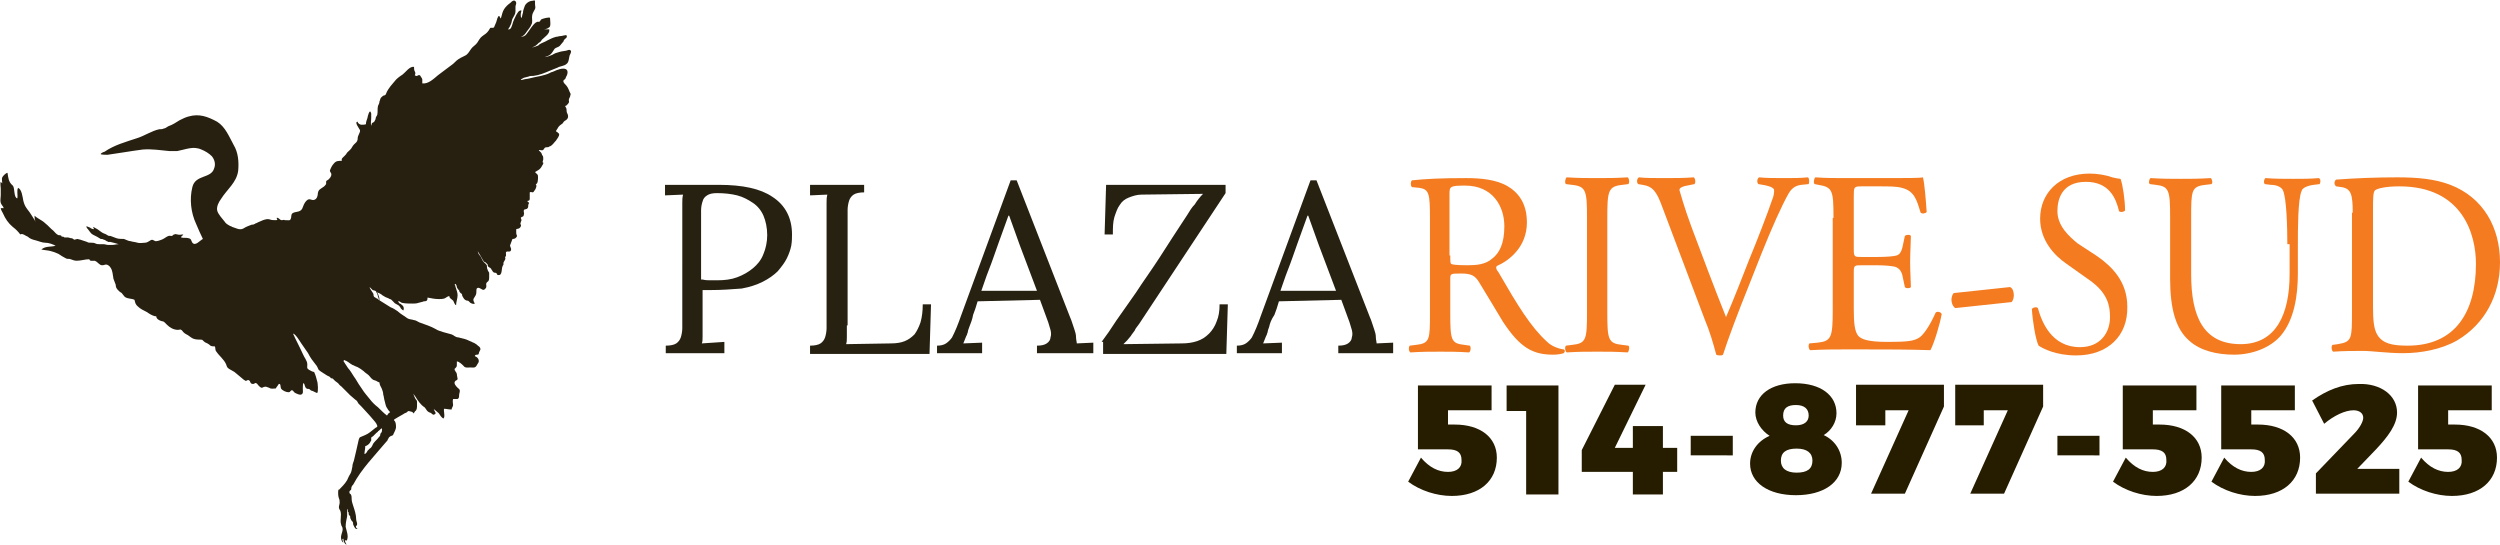 <?xml version="1.0" encoding="utf-8"?>
<!-- Generator: Adobe Illustrator 21.1.0, SVG Export Plug-In . SVG Version: 6.00 Build 0)  -->
<svg version="1.1" id="Layer_1" xmlns="http://www.w3.org/2000/svg" xmlns:xlink="http://www.w3.org/1999/xlink" x="0px" y="0px"
	 viewBox="0 0 332.7 72.5" style="enable-background:new 0 0 332.7 72.5;" xml:space="preserve">
<style type="text/css">
	.st0{fill:#261C00;}
	.st1{fill:#272010;}
	.st2{fill:#F47B20;}
	.st3{fill:#272112;}
</style>
<g>
	<path class="st0" d="M192.7,54.6v1.9h0.9c3.4,0,5.6,1.7,5.6,4.4c0,3.1-2.3,5.1-6,5.1c-2,0-4.2-0.7-5.8-1.9l1.7-3.2
		c1.1,1.3,2.3,1.9,3.6,1.9c1.2,0,1.9-0.6,1.8-1.6c0-1-0.6-1.4-1.8-1.4c-0.7,0-3.2,0-4,0v-8.5h9.8v3.3H192.7z"/>
	<path class="st0" d="M203.1,65.7V54.7h-2.6v-3.4h6.9v14.5H203.1z"/>
	<path class="st0" d="M217.3,59.6v-2.9h4v2.9h1.9v3.2h-1.9v3h-4v-3h-6.8v-2.9l4.4-8.7h4.1l-4.1,8.4H217.3z"/>
	<path class="st0" d="M225,60.7V58h5.6v2.6H225z"/>
	<path class="st0" d="M244.4,55c0,1.2-0.7,2.3-1.7,2.9c1.5,0.7,2.4,2.1,2.4,3.7c0,2.6-2.4,4.3-6.1,4.3s-6.1-1.7-6.1-4.2
		c0-1.6,1-3,2.6-3.7c-1.1-0.7-1.9-1.9-1.9-3.1c0-2.4,2.1-3.9,5.3-3.9C242.3,51,244.4,52.6,244.4,55z M237,61.3c0,1,0.7,1.6,2.1,1.6
		s2.1-0.5,2.1-1.6c0-1-0.7-1.6-2.1-1.6S237,60.2,237,61.3z M237.3,55.3c0,0.9,0.6,1.3,1.7,1.3c1.1,0,1.7-0.5,1.7-1.3
		c0-0.9-0.6-1.4-1.7-1.4C237.9,53.9,237.3,54.3,237.3,55.3z"/>
	<path class="st0" d="M253.5,65.7H249l5-11.1h-3.1v2H247v-5.4h11.7v2.9L253.5,65.7z"/>
	<path class="st0" d="M266.7,65.7h-4.5l5-11.1H264v2h-3.8v-5.4h11.7v2.9L266.7,65.7z"/>
	<path class="st0" d="M273.8,60.7V58h5.6v2.6H273.8z"/>
	<path class="st0" d="M286.5,54.6v1.9h0.9c3.4,0,5.6,1.7,5.6,4.4c0,3.1-2.3,5.1-6,5.1c-2,0-4.2-0.7-5.8-1.9l1.7-3.2
		c1.1,1.3,2.3,1.9,3.6,1.9c1.2,0,1.9-0.6,1.8-1.6c0-1-0.6-1.4-1.8-1.4c-0.7,0-3.2,0-4,0v-8.5h9.8v3.3H286.5z"/>
	<path class="st0" d="M299.6,54.6v1.9h0.9c3.4,0,5.6,1.7,5.6,4.4c0,3.1-2.3,5.1-6,5.1c-2,0-4.2-0.7-5.8-1.9l1.7-3.2
		c1.1,1.3,2.3,1.9,3.6,1.9c1.2,0,1.9-0.6,1.8-1.6c0-1-0.6-1.4-1.8-1.4c-0.7,0-3.2,0-4,0v-8.5h9.8v3.3H299.6z"/>
	<path class="st0" d="M319,54.9c0,1.6-1.2,3.2-2.8,4.9l-2.5,2.6h5.6v3.3h-11.1V63l5.1-5.3c0.7-0.7,1.2-1.6,1.2-2.1
		c0-0.6-0.5-1-1.3-1c-1.1,0-2.6,0.7-3.9,1.8l-1.6-3.1c2-1.4,4-2.2,6.2-2.2C316.8,51,319,52.6,319,54.9z"/>
	<path class="st0" d="M325.8,54.6v1.9h0.9c3.4,0,5.6,1.7,5.6,4.4c0,3.1-2.3,5.1-6,5.1c-2,0-4.2-0.7-5.8-1.9l1.7-3.2
		c1.1,1.3,2.3,1.9,3.6,1.9c1.2,0,1.9-0.6,1.8-1.6c0-1-0.6-1.4-1.8-1.4c-0.7,0-3.2,0-4,0v-8.5h9.8v3.3H325.8z"/>
</g>
<path class="st1" d="M48.9,49.8c0.3,0.2,0.4,0.5,0.7,0.7c0.1,0.1,0.3,0.1,0.5,0.2c0.1,0.1,0.2,0.1,0.4,0.2c0,0.3,0.2,0.6,0.3,0.8
	c0.1,0.3,0.2,0.5,0.2,0.8c0.1,0.3,0.1,0.6,0.2,0.9c0.1,0.3,0.1,0.6,0.3,0.9c0.1,0.1,0.1,0.2,0.2,0.3c0.1,0.1,0.2,0.2,0.2,0.3
	c-0.2,0-0.3,0.3-0.4,0.4c-0.4-0.3-0.8-0.7-1.2-1.1c-0.4-0.3-0.8-0.7-1.1-1.1c-0.3-0.4-0.7-0.8-1-1.3c-0.3-0.4-0.6-0.9-0.9-1.4
	c-0.3-0.4-0.5-0.8-0.8-1.2c-0.2-0.2-0.3-0.4-0.5-0.7c-0.1-0.1-0.1-0.2-0.2-0.3c-0.1-0.1-0.1-0.2,0-0.3c0.1,0.1,0.3,0.1,0.4,0.2
	c0.2,0.1,0.4,0.3,0.6,0.4c0.1,0.1,0.3,0.1,0.4,0.2c0.3,0.1,0.5,0.2,0.8,0.4c0.1,0.1,0.3,0.2,0.4,0.3C48.7,49.7,48.8,49.7,48.9,49.8
	L48.9,49.8z M50.8,57.5c-0.1,0.1-0.2,0.2-0.2,0.4c0,0.1-0.1,0.2-0.2,0.3c-0.2,0.3-0.5,0.5-0.7,0.8c-0.1,0.1-0.1,0.2-0.1,0.2
	c-0.1,0.2-0.2,0.4-0.4,0.5c-0.1,0.1-0.2,0.2-0.3,0.3c0,0.1-0.3,0.5-0.4,0.4c0-0.3,0.1-0.6,0.1-0.9c0-0.2,0-0.1,0.2-0.2
	c0.2-0.1,0.4-0.3,0.5-0.5c0-0.1,0.1-0.1,0.1-0.2c0-0.1,0-0.2,0-0.3c0-0.1,0.1-0.2,0.2-0.2c0.1-0.1,0.1-0.1,0.2-0.2
	c0.1-0.1,0.2-0.2,0.3-0.3c0.1-0.1,0.2-0.1,0.2-0.2c0.2-0.1,0.3-0.3,0.5-0.4C50.9,57.1,50.8,57.4,50.8,57.5L50.8,57.5z M75.2,11.2
	c-0.1-0.1-0.3-0.3-0.2-0.5c0-0.1,0.2-0.1,0.2-0.2c0.1-0.1,0.1-0.1,0.1-0.2c0.2-0.3,0.4-0.9,0-1.1c-0.4-0.2-1.2,0.1-1.6,0.3
	c-0.2,0.1-0.4,0.1-0.5,0.2c-0.4,0.2-0.8,0.3-1.2,0.4c-0.5,0.1-1,0.2-1.4,0.3c-0.3,0.1-0.7,0.1-1,0.2c-0.1,0-0.2,0.1-0.3,0
	c0.1-0.1,0.2-0.1,0.3-0.2c0.2-0.1,0.4-0.1,0.7-0.2c0.2-0.1,0.5-0.1,0.7-0.1c0.8-0.1,1.5-0.4,2.2-0.7c0.3-0.1,0.7-0.3,1-0.4
	c0.3-0.2,0.9-0.2,1.2-0.5c0.3-0.2,0.3-0.7,0.4-1.1C75.9,7.2,76,7,76,6.8c-0.1-0.2-0.3-0.2-0.5-0.1c-0.3,0.1-0.7,0.1-1,0.2
	c-0.4,0.1-0.7,0.2-1,0.4c-0.3,0.1-0.7,0.3-1,0.3c0.3-0.1,0.6-0.2,0.8-0.4c0.2-0.2,0.3-0.4,0.5-0.7c0.2-0.2,0.5-0.2,0.7-0.4
	c0.2-0.2,0.3-0.4,0.5-0.6C75,5.3,75.2,5.2,75.4,5c0.1-0.2,0-0.4-0.2-0.3c-0.2,0-0.4,0.1-0.6,0.1c-0.2,0-0.4,0.1-0.6,0.1
	c-0.4,0.1-0.8,0.3-1.2,0.5c-0.3,0.2-0.7,0.3-1,0.5c-0.1,0.1-0.2,0.2-0.3,0.2c-0.2,0.1-0.5,0.2-0.7,0.2c0.4-0.1,0.6-0.3,0.9-0.6
	c0.2-0.1,0.3-0.2,0.4-0.4c0.4-0.4,1.1-0.8,1-1.4c-0.2,0-0.5,0-0.7,0c0.3,0,0.7-0.2,0.8-0.4c0.1-0.3,0-0.8,0-1.1
	c0-0.2-1.1,0.1-1.2,0.2c-0.1,0.1-0.1,0.3-0.3,0.3c0,0-0.1,0-0.2,0c-0.1,0-0.1,0.1-0.2,0.1c-0.5,0.4-0.8,1-1.2,1.5
	c-0.2,0.3-0.5,0.4-0.8,0.4c0.4-0.1,0.6-0.4,0.8-0.7c0.2-0.3,0.5-0.6,0.6-0.9c0.2-0.3,0.1-0.7,0.1-1c0-0.5,0.2-0.7,0.4-1.1
	c0.1-0.2,0-0.4,0-0.7c0-0.1,0-0.3,0-0.4c-0.1-0.1-0.2,0-0.3,0c-0.5,0-1,0.4-1.1,0.8c-0.1,0.3-0.2,0.5-0.2,0.8
	c-0.1,0.2-0.1,0.5-0.2,0.7c-0.1-0.1-0.1-0.3-0.1-0.5c0-0.2,0.1-0.4,0.1-0.5C69,1.3,68.8,1.9,68.7,2c-0.2,0.4-0.4,0.8-0.5,1.2
	C68.1,3.5,68,4,67.6,3.9c0.2-0.2,0.3-0.5,0.4-0.7c0.1-0.2,0.1-0.5,0.2-0.7c0.2-0.4,0.4-0.6,0.4-1c0-0.2,0-0.4,0-0.6
	c0-0.2,0.1-0.3,0.1-0.5c0-0.2-0.2-0.4-0.4-0.3c-0.1,0-0.3,0.2-0.4,0.3c-0.3,0.2-0.6,0.5-0.8,0.8c-0.2,0.3-0.3,0.7-0.4,1.1
	c-0.1,0.3-0.1,0.1-0.2-0.1c-0.2-0.2-0.2,0.1-0.3,0.2c-0.1,0.4-0.2,0.7-0.4,1.1c0,0.1-0.1,0.2-0.2,0.2c-0.1,0-0.2,0-0.3,0
	C65.2,3.7,65.1,4,65,4.1c-0.2,0.3-0.5,0.5-0.8,0.7c-0.3,0.2-0.5,0.6-0.7,0.9c-0.2,0.3-0.6,0.5-0.8,0.8c-0.3,0.4-0.4,0.7-0.8,0.9
	c-0.2,0.1-0.4,0.2-0.6,0.3c-0.4,0.2-0.7,0.5-1,0.8c-0.7,0.5-1.3,1-2,1.5c-0.6,0.5-1.3,1.2-2.1,1.1c0-0.2,0-0.3,0-0.5
	c0-0.1-0.1-0.3-0.2-0.4C55.9,10,55.9,10,55.7,10c-0.2,0.1-0.3,0.2-0.5,0c0.1-0.2,0.1-0.3,0-0.5c-0.1-0.2-0.1-0.3-0.1-0.6
	c-0.6-0.1-1.1,0.7-1.5,1c-0.3,0.2-0.6,0.4-0.9,0.7c-0.5,0.6-1,1.1-1.3,1.8c0,0.1-0.1,0.2-0.1,0.2c-0.1,0.1-0.1,0.1-0.2,0.1
	c-0.1,0-0.3,0.2-0.4,0.3c-0.1,0.1-0.1,0.3-0.2,0.5c0,0.2-0.1,0.4-0.2,0.6c-0.1,0.4,0,0.8-0.1,1.2c-0.1,0.2-0.2,0.3-0.2,0.4
	c0,0.2-0.1,0.3-0.2,0.5c-0.1,0.1-0.2,0.1-0.3,0.2c-0.1,0.1,0,0.3-0.1,0.3c-0.1-0.3,0-0.6,0-1c0-0.2,0-0.4,0-0.6
	c-0.2-0.8-0.5,0.5-0.5,0.6c-0.1,0.3-0.2,0.5-0.2,0.8c0,0.1-0.5,0.1-0.6,0.1c-0.2,0-0.5-0.2-0.5-0.4c-0.5,0,0.2,0.9,0.3,1.1
	c0.1,0.3-0.3,0.7-0.3,1.1c0,0.6-0.4,0.6-0.7,1.1c-0.2,0.4-0.4,0.5-0.7,0.8c-0.1,0.2-0.2,0.3-0.4,0.5c-0.2,0.2-0.4,0.3-0.3,0.6
	c-0.5,0-0.8,0-1.1,0.4c-0.2,0.2-0.4,0.6-0.5,0.9c0,0.2,0.2,0.3,0.2,0.5c0,0.3-0.2,0.5-0.4,0.7c-0.1,0.1-0.3,0.1-0.3,0.3
	c0,0.1,0,0.2,0,0.3c-0.1,0.1-0.2,0.3-0.4,0.4c-0.4,0.3-0.6,0.3-0.7,0.8c0,0.3-0.1,0.8-0.5,0.9c-0.4,0.1-0.6-0.3-1,0.1
	c-0.4,0.4-0.4,0.7-0.6,1.1c-0.3,0.5-0.9,0.3-1.3,0.6c-0.2,0.2-0.1,0.5-0.2,0.7c-0.1,0.3-0.3,0.2-0.6,0.2c-0.1,0-0.1,0-0.2,0
	c-0.1-0.1-0.2,0-0.4,0c-0.3,0-0.4-0.4-0.7-0.3c0,0,0.1,0.2,0.1,0.2c0,0.1-0.1,0.1-0.2,0.1c-0.2,0-0.6,0-0.8-0.1
	c-0.3-0.1-0.6,0-0.9,0.1c-0.2,0.1-0.5,0.2-0.7,0.3c-0.1,0.1-0.3,0.1-0.4,0.2c-0.2,0.1-0.2,0.1-0.4,0.1c-0.3,0.1-0.8,0.3-1.1,0.5
	c-0.5,0.3-1.1-0.1-1.5-0.2c-0.1-0.1-0.3-0.1-0.4-0.2c-0.2-0.1-0.5-0.3-0.6-0.5c-0.3-0.4-0.9-1-1-1.5c-0.1-0.5,0.2-1.1,0.5-1.5
	c0.8-1.3,2.1-2.2,2.3-3.8c0.1-1.2,0-2.4-0.6-3.4c-0.6-1.1-1.1-2.4-2.2-3.1c-1.3-0.7-2.4-1.1-3.8-0.7c-0.4,0.1-0.8,0.3-1.2,0.5
	c-0.5,0.3-0.9,0.6-1.5,0.8c-0.2,0.1-0.4,0.3-0.6,0.3c-0.2,0.1-0.4,0.1-0.6,0.1c-1,0.2-2,0.9-3,1.2c-1.5,0.5-3,0.9-4.3,1.8
	c-0.1,0-0.5,0.2-0.5,0.3c0,0.1,0.8,0.1,0.9,0.1c1.5-0.2,3.1-0.5,4.7-0.7c1.2-0.1,2.4,0.1,3.5,0.2c0.4,0,0.8,0,1.1,0
	c1.1-0.2,2.1-0.7,3.2-0.2c0.5,0.2,1,0.5,1.4,0.9c0.4,0.5,0.5,1.1,0.3,1.6c-0.4,1.4-2.5,0.8-2.9,2.5c-0.4,1.6-0.2,3.4,0.5,4.9
	c0.3,0.7,0.6,1.4,0.9,2c-0.4,0.2-1,1-1.4,0.5c-0.2-0.3-0.1-0.5-0.5-0.6c-0.3-0.1-0.7,0-1-0.1c0-0.2,0.2-0.2,0.3-0.4
	c-0.3,0-0.5,0.1-0.8,0c-0.1,0-0.3-0.1-0.4,0c-0.1,0-0.2,0.1-0.3,0.2c-0.4,0-0.3-0.1-0.7,0.1c-0.2,0.1-0.4,0.3-0.7,0.4
	c-0.3,0.1-0.5,0.2-0.8,0.2c-0.3-0.1-0.4-0.3-0.7-0.1c-0.2,0.1-0.4,0.3-0.7,0.3c-0.3,0-0.7,0.1-1,0c-0.3-0.1-0.6-0.1-0.9-0.2
	c-0.3,0-0.6-0.2-0.9-0.3c-0.3,0-0.7,0-1-0.1c-0.3-0.1-0.5-0.2-0.8-0.3c-0.1,0-0.3,0-0.4-0.1c-0.2-0.1-0.3-0.2-0.4-0.2
	c-0.3-0.1-0.5-0.3-0.8-0.5c-0.1-0.1-0.2-0.1-0.3-0.2c-0.1,0-0.3-0.2-0.4-0.2c0,0.1,0.1,0.2,0.1,0.3c-0.2,0-0.4-0.1-0.5-0.2
	c-0.2-0.1-0.3-0.1-0.5-0.2c0,0.2,0.1,0.3,0.2,0.4c0.1,0.1,0.2,0.3,0.3,0.4c0.2,0.3,0.5,0.4,0.9,0.6c0.2,0.1,0.3,0.2,0.5,0.3
	c0.1,0,0.3,0,0.4,0.1c0.1,0,0.3,0.1,0.4,0.2c0.1,0,0.2,0.1,0.2,0.1c0.1,0,0.2,0,0.3,0c0.4,0.1,0.8,0.2,1.1,0.3
	c-0.3,0-0.6,0.1-0.9,0.1c-0.2,0-0.3,0-0.5,0c-0.2,0-0.4-0.1-0.6-0.1c-0.2,0-0.4,0-0.5,0c-0.2,0-0.4,0-0.6-0.1
	c-0.2-0.1-0.4-0.1-0.6-0.1c-0.2,0-0.4,0-0.5-0.1c-0.3-0.1-0.6-0.2-0.9-0.3c-0.1,0-0.3-0.1-0.4-0.1c-0.1,0-0.3,0.1-0.4,0.1
	c-0.1,0-0.2-0.2-0.4-0.2c-0.2,0-0.3-0.1-0.5-0.1c-0.1,0-0.3,0-0.4,0c-0.1,0-0.1-0.1-0.2-0.1c-0.1,0-0.1,0-0.2,0
	c0-0.2-0.2-0.2-0.4-0.2c-0.3-0.1-0.5-0.4-0.7-0.6c-0.4-0.3-0.7-0.7-1.1-1c-0.4-0.4-1-0.6-1.4-1c0,0.4,0,0.6,0.2,0.9
	c-0.4-0.6-0.7-1.2-1.2-1.8c-0.3-0.4-0.4-0.7-0.5-1.1c-0.1-0.5-0.2-1.5-0.7-1.7c-0.2,0.4,0,1-0.1,1.4c-0.5-0.1-0.3-1.4-0.6-1.7
	C1.1,24.2,1.1,23.6,1,23c-0.2,0-0.6,0.4-0.7,0.6c-0.1,0.2,0,0.6,0,0.8c-0.1-0.1-0.1-0.1-0.2-0.2c-0.1,0.2,0,0.7,0,0.9
	c0,0.3,0,0.6,0,0.9c0,0.3-0.1,0.7,0,1c0.1,0.3,0.3,0.4,0.4,0.7c-0.1,0-0.2,0-0.4,0c0,0.2,0.2,0.5,0.3,0.7c0.3,0.7,0.7,1.3,1.3,1.8
	c0.4,0.3,0.7,0.6,1,1C3,31,3.4,31.4,3.7,31.5C4,31.8,4.4,31.9,4.8,32c0.4,0.1,0.8,0.3,1.2,0.3c0.5,0,1,0.2,1.4,0.4
	c-0.6,0.2-1.3,0-1.9,0.5c0.4,0.1,0.8,0.1,1.2,0.2c0.4,0.1,0.7,0.2,1.1,0.4c0.3,0.2,0.6,0.4,1,0.6c0.2,0.1,0.4,0,0.6,0.1
	c0.3,0.1,0.5,0.2,0.8,0.2c0.6,0,1.1-0.2,1.7-0.2c0,0.3,0.5,0.2,0.7,0.2c0.3,0.1,0.4,0.3,0.7,0.5c0.1,0.1,0.3,0.1,0.4,0.1
	c0.1,0,0.3-0.1,0.4-0.1c0.2,0,0.5,0.2,0.6,0.4c0.3,0.4,0.3,1,0.4,1.5c0.1,0.3,0.2,0.5,0.3,0.8c0,0.3,0.1,0.5,0.3,0.7
	c0.2,0.2,0.3,0.3,0.5,0.4c0.1,0.1,0.2,0.3,0.4,0.5c0.4,0.3,0.9,0.2,1.3,0.4c0,0,0.1,0.5,0.2,0.6c0.1,0.2,0.3,0.3,0.5,0.5
	c0.4,0.3,0.8,0.4,1.2,0.7c0.3,0.2,0.7,0.4,1,0.4c0,0.3,0.3,0.5,0.6,0.6c0.2,0.1,0.3,0,0.5,0.2c0.1,0.1,0.2,0.2,0.3,0.3
	c0.4,0.4,0.9,0.7,1.5,0.7c0.1,0,0.4-0.1,0.4,0c0.1,0,0.2,0.2,0.3,0.3c0.2,0.2,0.4,0.3,0.6,0.4c0.3,0.2,0.5,0.4,0.8,0.5
	c0.3,0.1,0.7,0.1,0.9,0.1c0.2,0,0.2,0,0.4,0.2c0.2,0.2,0.3,0.2,0.5,0.3c0.2,0.1,0.3,0.2,0.4,0.3c0.2,0.1,0.4,0.1,0.6,0.1
	c0.1,0.2,0,0.5,0.2,0.7c0.4,0.6,1,1,1.3,1.7c0.1,0.3,0.1,0.4,0.4,0.6c0.2,0.1,0.5,0.3,0.7,0.4c0.4,0.3,0.8,0.7,1.2,1
	c0.1,0.1,0.2,0.1,0.3,0.2c0.1,0,0.3-0.2,0.4-0.1c0.3,0.1,0.1,0.5,0.6,0.5c0.2,0,0.2-0.2,0.4-0.1c0.1,0,0.2,0.2,0.3,0.3
	c0.3,0.3,0.4,0.4,0.7,0.2c0.3-0.1,0.4,0,0.7,0.1c0.3,0.2,0.5,0.1,0.9,0.1c0.1-0.2,0.3-0.4,0.4-0.6c0.3-0.1,0.2,0.4,0.3,0.6
	c0.2,0.3,0.7,0.5,1,0.5c0.2,0,0.2-0.1,0.3-0.2c0.2-0.1,0.1-0.1,0.3,0c0.1,0.1,0.1,0.2,0.3,0.3c0.2,0.1,0.6,0.3,0.8,0.2
	c0.3-0.1,0.2-0.5,0.2-0.8c0-0.1,0-0.8,0.1-0.7c0.2,0.1,0.1,0.5,0.4,0.7c0.1,0.1,0.2,0,0.4,0.1c0.1,0.1,0.2,0.2,0.3,0.2
	c0.1,0,0.6,0.3,0.7,0.3c0.2-0.1,0.1-1.4,0-1.6c-0.1-0.4-0.2-0.8-0.4-1.2c-0.2,0-0.5-0.2-0.7-0.3c-0.3-0.2-0.2-0.3-0.2-0.7
	c0-0.5-0.4-0.9-0.6-1.4c-0.4-0.9-0.9-1.8-1.3-2.7c0.3,0,0.9,1,1.1,1.3c0.3,0.4,0.6,0.9,0.9,1.3c0.3,0.6,0.6,1,1,1.5
	c0.2,0.2,0.3,0.5,0.4,0.7c0.2,0.2,0.4,0.3,0.7,0.5c0.2,0.1,0.4,0.3,0.7,0.4c0.1,0.1,0.2,0.1,0.2,0.2c0.1,0.1,0.2,0,0.3,0.1
	c0.1,0.1,0.2,0.2,0.3,0.3c0.1,0.1,0.3,0.2,0.4,0.3c0.1,0.1,0.2,0.3,0.4,0.4c0.2,0.2,0.4,0.4,0.6,0.6c0.2,0.2,0.4,0.4,0.6,0.6
	c0.2,0.2,0.5,0.4,0.7,0.6c0.2,0.1,0.3,0.3,0.4,0.5c0.1,0.1,0.3,0.3,0.4,0.4c0.4,0.4,0.7,0.8,1.1,1.2c0.2,0.2,0.4,0.5,0.6,0.7
	c0.1,0.1,0.5,0.6,0.4,0.8c-0.1,0.1-0.2,0.1-0.3,0.2c-0.4,0.3-0.8,0.7-1.3,0.9c-0.2,0.1-0.5,0.2-0.7,0.3c-0.1,0.1-0.2,0.4-0.2,0.5
	c-0.2,0.9-0.4,1.8-0.6,2.6c-0.1,0.3-0.2,0.5-0.2,0.8c-0.1,0.4-0.1,0.7-0.3,1c-0.2,0.3-0.3,0.6-0.4,0.8c-0.3,0.5-0.7,0.9-1.1,1.3
	C45.1,65,45,65.2,45,65.5c0,0.3,0,0.5,0.1,0.8c0.1,0.2,0.1,0.4,0.1,0.6c0,0.2-0.1,0.4-0.1,0.6c0,0.2,0.1,0.3,0.2,0.5
	c0.2,0.6-0.1,1.2,0.1,1.8c0,0.2,0.2,0.3,0.2,0.6c0,0.5-0.3,0.8-0.2,1.3c0,0.2,0.2,0.5,0.3,0.5c0-0.1-0.3-0.5,0-0.5
	c0,0.3,0.1,0.6,0.4,0.8c0-0.2-0.2-0.3-0.2-0.6c0.2,0,0.3,0.1,0.3-0.1c0.2-0.5-0.1-1.2-0.2-1.7c0-0.5,0.1-0.9,0.2-1.4
	c0-0.1,0-0.9,0-1c0.1,0.1,0.1,0.3,0.1,0.4c0,0,0.1,0.1,0.1,0.1c0,0.1,0,0.1,0,0.2c0,0.1,0.1,0.2,0.2,0.3c0,0.1,0,0.3,0.1,0.4
	c0,0.1,0.1,0.2,0.2,0.3c0.1,0.1,0.1,0.3,0.1,0.4c0.1,0.2,0.2,0.5,0.4,0.6c0.1,0,0.2,0,0.2,0c-0.1-0.1-0.2-0.1-0.2-0.2
	c-0.1-0.2,0-0.2,0.1-0.3c0.1-0.3-0.1-0.5-0.1-0.8c0-0.6-0.2-1.2-0.4-1.8c-0.1-0.3-0.2-0.6-0.2-0.9c0-0.2,0-0.4-0.1-0.6
	c-0.1-0.1-0.2-0.1-0.2-0.3c0-0.2,0.1-0.2,0.2-0.3c0.1-0.1,0-0.3,0.1-0.4c0-0.1,0.1-0.2,0.2-0.3c1.1-2.1,2.9-3.9,4.4-5.7
	c0.1-0.1,0.2-0.2,0.2-0.3c0.1-0.1,0.1-0.3,0.3-0.4c0.1-0.1,0.3-0.1,0.4-0.2c0.1-0.2,0.4-0.8,0.4-1c0-0.3,0-0.7-0.2-0.9
	c-0.1-0.1-0.1-0.1,0-0.2c0.2-0.1,0.3-0.2,0.5-0.3c0.2-0.1,0.5-0.3,0.7-0.4c0.1-0.1,0.2-0.1,0.4-0.2c0.1-0.1,0.2-0.2,0.3-0.2
	c0.1,0,0.3,0.1,0.4,0.1c0.1,0,0.3,0.3,0.3,0.2c0,0,0-0.1,0.1-0.2c0-0.1,0.1-0.1,0.1-0.1c0.2-0.2,0.2-0.5,0.2-0.8c0-0.1,0-0.3,0-0.4
	c0-0.2-0.1-0.3-0.2-0.4c-0.1-0.2-0.2-0.4-0.3-0.7c0.1,0.1,0.2,0.3,0.3,0.4c0.3,0.5,0.7,1.1,1.2,1.4c0.2,0.2,0.3,0.5,0.5,0.6
	c0.1,0.1,0.3,0.1,0.4,0.2c0.1,0.1,0.2,0.2,0.4,0.2c0-0.1,0.1-0.1,0.2-0.2c0-0.1-0.1-0.1-0.1-0.2c-0.1-0.1-0.1-0.3-0.2-0.4
	c0.2,0.2,0.5,0.4,0.7,0.6c0.2,0.3,0.3,0.5,0.6,0.7c0.3-0.2,0-1,0.1-1.3c0.3,0,0.6,0.1,1,0.1c0-0.2,0.2-0.4,0.2-0.6
	c0-0.2-0.1-0.5,0-0.8c0.2,0,0.5,0,0.6,0c0.2-0.1,0.2-0.3,0.2-0.5c0-0.2,0.1-0.4,0.1-0.6c0-0.2-0.2-0.3-0.3-0.4
	c-0.2-0.2-0.6-0.6-0.3-0.9c0.1-0.1,0.3-0.1,0.3-0.3c0-0.1-0.1-0.4-0.1-0.6c0-0.1-0.1-0.3-0.2-0.4c0-0.1-0.1-0.1-0.1-0.2
	c0-0.2,0-0.1,0.1-0.2c0.1-0.1,0.2-0.2,0.2-0.4c0-0.2,0-0.4,0-0.5c0.3,0,0.7,0.4,0.9,0.6c0.2,0.3,0.6,0.2,0.9,0.2
	c0.3,0,0.6,0.1,0.8-0.2c0.1-0.2,0.2-0.3,0.3-0.5c0.1-0.4-0.2-0.7-0.5-0.8c0-0.2,0.2-0.2,0.4-0.2c0.2-0.1,0.1-0.3,0.2-0.4
	c0.1-0.2,0.2-0.3,0.1-0.5c-0.1-0.2-0.2-0.2-0.3-0.3c-0.1-0.1-0.2-0.2-0.4-0.3c-0.1-0.1-0.3-0.1-0.4-0.2c-0.3-0.1-0.6-0.3-1-0.4
	c-0.3-0.1-0.5-0.1-0.8-0.2c-0.4,0-0.6-0.3-0.9-0.4c-0.4-0.1-0.7-0.2-1.1-0.3c-0.3-0.1-0.7-0.2-1-0.4c-0.7-0.4-1.4-0.6-2.2-0.9
	c-0.2-0.1-0.5-0.3-0.7-0.3c-0.3-0.1-0.6-0.1-0.8-0.2c-0.2-0.1-0.4-0.3-0.6-0.4c-0.3-0.2-0.6-0.4-0.8-0.6c-0.3-0.2-0.6-0.4-0.9-0.5
	c-0.3-0.2-0.5-0.3-0.8-0.5c-0.3-0.2-0.5-0.3-0.8-0.5c-0.1-0.1-0.2-0.2-0.3-0.2c-0.1-0.1-0.2-0.1-0.3-0.2c-0.1-0.1-0.1-0.3-0.1-0.4
	c-0.1-0.1-0.1-0.2-0.2-0.3c-0.1-0.2-0.3-0.4-0.3-0.6c0.1,0.1,0.3,0.3,0.4,0.4c0.2,0.1,0.4,0,0.5,0.3c0.1,0.2,0.2,0.4,0.2,0.6
	c0.1,0.1,0.1,0.4,0.2,0.5c0-0.2,0-0.4-0.1-0.6c0-0.2-0.2-0.4-0.2-0.5c0.2,0.1,0.5,0.2,0.7,0.4c0.3,0.2,0.5,0.3,0.8,0.4
	c0.1,0.1,0.3,0.1,0.4,0.2c0.1,0.1,0.2,0.2,0.3,0.3c0.2,0.3,0.6,0.3,0.8,0.6c0.1,0.1,0.1,0.2,0.2,0.3c0.1,0.1,0.2,0.2,0.3,0.2
	c0.1-0.3,0-0.6-0.2-0.7c-0.1-0.1-0.2-0.2-0.3-0.2c-0.1-0.1-0.2-0.2-0.2-0.3c0.1-0.1,0.4,0.2,0.5,0.2c0.4,0.1,1,0.1,1.4,0.1
	c0.3,0,0.5,0,0.8-0.1c0.3-0.1,0.5-0.1,0.7-0.2c0.1,0,0.3,0,0.4-0.1c0.1-0.1,0.1-0.3,0.1-0.4c0.5,0.1,1,0.2,1.5,0.2
	c0.3,0,0.5,0,0.8-0.1c0.2-0.1,0.4-0.3,0.6-0.3c0,0.3,0.3,0.4,0.5,0.6c0.1,0.1,0.2,0.6,0.4,0.6c0-0.4,0.2-0.9,0.2-1.3
	c0-0.3-0.1-0.6-0.2-0.9c-0.1-0.2-0.1-0.5-0.2-0.6c0.2-0.1,0.3,0.3,0.3,0.4c0,0.1,0.1,0.2,0.1,0.2c0,0,0.2,0.3,0.2,0.2
	c0,0.2,0.1,0.3,0.2,0.4c0.1,0.1,0.1,0,0.2,0.2c0,0.1,0,0.2,0.1,0.3c0.1,0.2,0.2,0.4,0.5,0.5c0.1,0,0.2,0,0.3,0.1
	c0,0,0.1,0.1,0.2,0.2c0.2,0.1,0.4,0.2,0.6,0.1C63,40.1,63,40,63,39.8c0.1-0.2,0.2-0.3,0.3-0.5c0.1-0.2,0.1-0.4,0.1-0.6
	c0-0.2,0-0.4,0.3-0.4c0.4,0.1,0.6,0.5,0.9,0.1c0.2-0.2,0.1-0.4,0.1-0.6c0-0.2,0.2-0.3,0.3-0.4c0.1-0.2,0.1-0.3,0.1-0.5
	c0-0.2,0-0.4,0-0.6c-0.1-0.2-0.2-0.3-0.2-0.4c-0.1-0.2-0.1-0.3-0.1-0.5c0-0.2-0.3-0.4-0.4-0.5c-0.2-0.2-0.3-0.5-0.4-0.7
	c-0.1-0.1-0.2-0.3-0.3-0.4c-0.1-0.2-0.1-0.4-0.2-0.5c0.1,0.2,0.2,0.3,0.3,0.5c0.1,0.2,0.2,0.3,0.3,0.5c0.1,0.2,0.2,0.4,0.3,0.5
	c0.1,0.1,0.2,0.1,0.2,0.1c0.1,0.1,0.2,0.2,0.3,0.3c0,0.1,0,0.2,0.1,0.3c0.1,0.1,0.2,0.1,0.3,0.2c0.1,0.1,0.1,0.2,0.2,0.3
	c0.1,0.2,0.2,0.3,0.4,0.3c0.1,0,0.1,0,0.2,0.1c0.1,0.1,0,0.2,0.2,0.2c0.6,0.1,0.4-0.9,0.6-1.2c0-0.1,0.1-0.1,0.1-0.2
	c0-0.1,0-0.2,0-0.2c0-0.2,0.4-0.5,0.2-0.8c0.3-0.1,0-0.6,0.2-0.7c0.2-0.1,0.5,0.1,0.6-0.2c0.1-0.3-0.2-0.5-0.1-0.7
	c0.1-0.3,0.2-0.5,0.3-0.8c0.2,0,0.2,0,0.4-0.1c0.1-0.1,0.2-0.2,0.2-0.3c0-0.1-0.1-0.2-0.1-0.4c0-0.2,0-0.3,0-0.5
	c0.2-0.1,0.3,0,0.5-0.2c0.1-0.2,0.2-0.2,0.1-0.4c0-0.1-0.1-0.1,0-0.3c0-0.1,0.1-0.2,0.1-0.3c0-0.2-0.2-0.3,0-0.4
	c0.2-0.1,0.3-0.1,0.3-0.3c0.1-0.2,0-0.3,0-0.5c0-0.3,0.2-0.2,0.4-0.3c0.2-0.1,0.2-0.3,0.2-0.5c0-0.1,0.1-0.2,0.1-0.3
	c0-0.1-0.2-0.1-0.2-0.2c0-0.1,0.1-0.1,0.2-0.1c0.1-0.1,0.1-0.2,0.1-0.3c0-0.2,0-0.6,0-0.8c0.1-0.1,0.3,0,0.4,0
	c0.1,0,0.2-0.2,0.2-0.2c0.2-0.2,0.4-0.7,0.2-0.9c0.3,0,0.3-0.7,0.3-0.9c0-0.2,0-0.3-0.1-0.4c-0.1-0.1-0.2-0.2-0.3-0.3
	c0.3-0.2,0.6-0.3,0.8-0.6c0.1-0.2,0.5-0.7,0.2-0.7c0-0.1,0.1-0.3,0.1-0.4c0-0.2,0-0.4-0.1-0.5c-0.1-0.1-0.1-0.3-0.2-0.4
	c-0.1-0.1-0.2-0.2-0.3-0.3c0.1-0.1,0.2,0,0.4,0c0.1,0,0.2,0,0.3-0.2c0.1-0.1,0.1-0.2,0.3-0.2c0.2,0,0.3,0,0.4-0.1
	c0.4-0.1,0.6-0.5,0.9-0.8c0.1-0.2,0.5-0.6,0.4-0.9c-0.1-0.1-0.3-0.3-0.4-0.3c0-0.2,0.1-0.2,0.2-0.4c0.1-0.2,0.1-0.2,0.3-0.4
	c0.1-0.1,0.3-0.2,0.4-0.3c0.1-0.2,0.2-0.3,0.4-0.4c0.3-0.2,0.4-0.5,0.2-0.9c-0.1-0.2-0.1-0.3-0.1-0.5c0-0.2-0.1-0.3-0.2-0.5
	c0.2,0,0.3-0.2,0.4-0.3c0.2-0.2,0.1-0.3,0.1-0.5c0-0.2,0.2-0.4,0.2-0.6c0.1-0.2,0-0.3-0.1-0.5C75.6,11.7,75.5,11.5,75.2,11.2
	L75.2,11.2z M23.4,20.5L23.4,20.5C23.4,20.5,23.4,20.5,23.4,20.5C23.4,20.5,23.4,20.5,23.4,20.5L23.4,20.5z"/>
<g>
	<path class="st2" d="M190.3,29.1c0-3.3-0.1-3.9-1.4-4.1l-1-0.1c-0.2-0.2-0.2-0.7,0-0.9c1.8-0.2,4-0.3,7.2-0.3c2,0,3.9,0.2,5.4,1
		c1.6,0.9,2.7,2.4,2.7,4.9c0,3.3-2.4,5.1-4,5.8c-0.2,0.2,0,0.6,0.2,0.8c2.6,4.5,4.3,7.3,6.5,9.3c0.5,0.5,1.4,0.9,2.2,1
		c0.2,0.1,0.2,0.3,0,0.5c-0.3,0.1-0.8,0.2-1.4,0.2c-2.7,0-4.4-0.9-6.7-4.4c-0.8-1.3-2.2-3.7-3.2-5.3c-0.5-0.8-1-1.1-2.3-1.1
		c-1.5,0-1.5,0-1.5,0.8v4.4c0,3.7,0.1,4.1,1.9,4.3l0.7,0.1c0.2,0.2,0.1,0.8-0.1,0.9c-1.5-0.1-2.6-0.1-3.8-0.1c-1.4,0-2.5,0-4,0.1
		c-0.2-0.1-0.3-0.6-0.1-0.9l0.8-0.1c1.9-0.2,1.9-0.7,1.9-4.3V29.1z M193,34c0,0.6,0,1,0.1,1.1c0.1,0.1,0.6,0.2,2.2,0.2
		c1.2,0,2.4-0.1,3.3-0.9c0.9-0.7,1.6-1.9,1.6-4.3c0-2.7-1.6-5.4-5.2-5.4c-2,0-2.1,0.1-2.1,1.1V34z"/>
	<path class="st2" d="M211.2,29.1c0-3.7-0.1-4.3-2-4.5l-0.8-0.1c-0.2-0.1-0.1-0.8,0.1-0.9c1.6,0.1,2.7,0.1,4.1,0.1
		c1.3,0,2.4,0,4-0.1c0.2,0.1,0.3,0.7,0.1,0.9l-0.8,0.1c-1.9,0.2-2,0.8-2,4.5v12.4c0,3.7,0.1,4.2,2,4.4l0.8,0.1
		c0.2,0.1,0.1,0.8-0.1,0.9c-1.6-0.1-2.7-0.1-4-0.1c-1.4,0-2.5,0-4.1,0.1c-0.2-0.1-0.3-0.7-0.1-0.9l0.8-0.1c1.9-0.2,2-0.7,2-4.4V29.1
		z"/>
	<path class="st2" d="M221.2,27.5c-0.7-1.9-1.2-2.7-2.6-2.9l-0.6-0.1c-0.2-0.2-0.2-0.7,0.1-0.9c0.9,0.1,2,0.1,3.4,0.1
		c1.4,0,2.6,0,3.9-0.1c0.2,0.1,0.3,0.7,0.1,0.9l-0.5,0.1c-1.2,0.2-1.5,0.4-1.5,0.7c0.1,0.3,0.6,2.2,1.6,4.9c1.5,4,3,8,4.6,12
		c1-2.3,2.4-5.9,3.1-7.7c1-2.4,2.5-6.3,3-7.8c0.3-0.7,0.3-1.1,0.3-1.4c0-0.2-0.3-0.5-1.5-0.7l-0.6-0.1c-0.2-0.2-0.2-0.7,0.1-0.9
		c0.9,0.1,2.1,0.1,3.4,0.1c1.1,0,2.1,0,3.1-0.1c0.2,0.1,0.2,0.7,0.1,0.9l-1,0.1c-0.8,0.1-1.3,0.5-1.7,1.2c-0.9,1.6-2.2,4.5-3.6,8
		l-1.7,4.3c-1.3,3.2-2.8,7.2-3.4,9.1c-0.1,0.1-0.2,0.1-0.4,0.1c-0.2,0-0.3,0-0.5-0.1c-0.4-1.5-0.9-3.2-1.5-4.6L221.2,27.5z"/>
	<path class="st2" d="M244,29c0-3.6-0.1-4.1-2-4.4l-0.5-0.1c-0.2-0.1-0.1-0.8,0.1-0.9c1.4,0.1,2.5,0.1,3.8,0.1h6.1
		c2.1,0,4,0,4.4-0.1c0.2,0.6,0.4,3.1,0.5,4.6c-0.1,0.2-0.6,0.3-0.8,0.1c-0.5-1.6-0.8-2.9-2.5-3.3c-0.7-0.2-1.7-0.2-3.1-0.2h-2.3
		c-1,0-1,0.1-1,1.4v7c0,1,0.1,1,1.1,1h1.9c1.4,0,2.4-0.1,2.7-0.2s0.6-0.3,0.8-1.2l0.3-1.4c0.2-0.2,0.7-0.2,0.8,0
		c0,0.8-0.1,2.2-0.1,3.5c0,1.3,0.1,2.6,0.1,3.3c-0.1,0.2-0.7,0.2-0.8,0l-0.3-1.4c-0.1-0.6-0.4-1.1-1-1.3c-0.5-0.1-1.2-0.2-2.5-0.2
		h-1.9c-1,0-1.1,0-1.1,0.9v4.9c0,1.8,0.1,3,0.6,3.6c0.4,0.4,1.1,0.8,3.9,0.8c2.5,0,3.4-0.1,4.1-0.5c0.6-0.3,1.5-1.6,2.3-3.4
		c0.2-0.2,0.7-0.1,0.8,0.2c-0.2,1.2-1,3.9-1.5,4.8c-2.9-0.1-5.8-0.1-8.7-0.1h-2.9c-1.4,0-2.5,0-4.4,0.1c-0.2-0.1-0.3-0.7-0.1-0.9
		l1.1-0.1c1.8-0.2,2-0.7,2-4.3V29z"/>
	<path class="st2" d="M267.5,38.2c0.4,0.2,0.5,0.7,0.5,1.1c0,0.3-0.1,0.7-0.3,0.9l-7.5,0.8c-0.4-0.3-0.5-0.8-0.5-1.1
		c0-0.3,0.1-0.7,0.3-0.9L267.5,38.2z"/>
	<path class="st2" d="M276.3,47.3c-2.7,0-4.4-0.9-5-1.3c-0.4-0.8-0.8-3.2-0.9-4.9c0.2-0.2,0.6-0.3,0.8-0.1c0.5,1.8,1.8,5.2,5.6,5.2
		c2.7,0,4-1.9,4-4c0-1.5-0.3-3.2-2.7-4.9l-3.1-2.2c-1.6-1.1-3.5-3.1-3.5-6c0-3.3,2.4-6,6.6-6c1,0,2.2,0.2,3,0.5
		c0.4,0.1,0.9,0.2,1.1,0.2c0.3,0.8,0.6,2.8,0.6,4.2c-0.1,0.2-0.6,0.3-0.8,0.1c-0.4-1.7-1.3-3.9-4.4-3.9c-3.2,0-3.8,2.3-3.8,3.9
		c0,2,1.6,3.4,2.7,4.3l2.6,1.7c2,1.4,4,3.4,4,6.7C283.2,44.7,280.5,47.3,276.3,47.3z"/>
	<path class="st2" d="M304.4,32.5c0-2.2-0.1-6.2-0.6-7.2c-0.2-0.4-0.8-0.7-1.6-0.7l-0.8-0.1c-0.2-0.2-0.1-0.7,0.1-0.8
		c1.2,0.1,2.4,0.1,3.7,0.1c1.4,0,2.2,0,3.4-0.1c0.3,0.2,0.2,0.6,0.1,0.8l-0.8,0.1c-0.8,0.1-1.5,0.4-1.6,0.8
		c-0.5,1.1-0.5,5.2-0.5,7.1v3.9c0,3-0.5,6.2-2.3,8.3c-1.4,1.6-3.8,2.5-6.2,2.5c-2.2,0-4.5-0.5-6-1.9c-1.7-1.5-2.5-4.1-2.5-8.2V29
		c0-3.6-0.1-4.2-1.9-4.4l-0.8-0.1c-0.2-0.1-0.1-0.7,0.1-0.8c1.6,0.1,2.7,0.1,4,0.1c1.3,0,2.4,0,4-0.1c0.2,0.1,0.3,0.7,0.1,0.8
		l-0.8,0.1c-1.9,0.2-1.9,0.8-1.9,4.4v7.5c0,5.6,1.6,9.3,6.6,9.3c4.7,0,6.5-4,6.5-9.3V32.5z"/>
	<path class="st2" d="M313.1,28.3c0-2.4-0.2-3.2-1.5-3.4l-0.7-0.1c-0.3-0.2-0.3-0.7,0-0.9c2.7-0.2,5.4-0.3,8.1-0.3
		c2.7,0,5,0.2,7.1,1c4.4,1.7,6.6,5.7,6.6,10.3c0,4.4-2,8.2-5.7,10.4c-2.1,1.2-4.8,1.7-7.2,1.7c-2.1,0-4.1-0.3-5.3-0.3
		c-1.4,0-2.5,0-4,0.1c-0.2-0.1-0.3-0.7-0.1-0.9l0.7-0.1c1.9-0.3,1.9-0.7,1.9-4.3V28.3z M315.8,40.8c0,1.8,0.1,3,0.6,3.8
		c0.7,1.1,1.9,1.4,4,1.4c6.3,0,9.1-4.4,9.1-10.9c0-3.8-1.7-10.3-10.2-10.3c-1.9,0-2.9,0.3-3.2,0.5c-0.3,0.2-0.3,1.1-0.3,2.6V40.8z"
		/>
</g>
<g>
	<path class="st3" d="M94.6,38.6c-0.1,0-0.3,0-0.5,0c-0.2,0-0.4,0-0.6,0v4.6c0,0.6,0,1.1,0,1.5c0,0.4,0,0.8-0.1,1l3-0.2V47h-7.8v-1
		c0.6,0,1.1-0.1,1.4-0.3c0.3-0.2,0.5-0.5,0.6-0.8c0.1-0.3,0.2-0.8,0.2-1.2c0-0.5,0-1,0-1.6V28.2c0-0.4,0-0.9,0-1.2
		c0-0.4,0-0.7,0.1-1.1L88.5,26v-1.4c1.1,0,2.3,0,3.5,0c1.2,0,2.4,0,3.7,0c3.1,0,5.5,0.5,7.1,1.6c1.7,1.1,2.6,2.8,2.6,5
		c0,0.4,0,0.9-0.1,1.5c-0.1,0.5-0.3,1.1-0.6,1.7c-0.3,0.6-0.7,1.1-1.2,1.7c-0.5,0.5-1.2,1-2,1.4c-0.8,0.4-1.7,0.7-2.8,0.9
		C97.3,38.5,96.1,38.6,94.6,38.6z M93.5,37.2c0.4,0.1,0.7,0.1,1,0.1c0.3,0,0.6,0,1,0c0.9,0,1.8-0.1,2.6-0.4c0.8-0.3,1.5-0.7,2.1-1.2
		c0.6-0.5,1.1-1.1,1.4-1.9c0.3-0.7,0.5-1.6,0.5-2.5c0-1-0.2-1.9-0.5-2.6c-0.3-0.7-0.8-1.3-1.4-1.7c-0.6-0.4-1.3-0.8-2.1-1
		s-1.7-0.3-2.7-0.3c-0.6,0-1,0.1-1.3,0.3c-0.3,0.2-0.5,0.4-0.6,0.8c-0.1,0.3-0.2,0.7-0.2,1.2c0,0.5,0,1,0,1.6V37.2z"/>
	<path class="st3" d="M112.7,43.3c0,0.6,0,1.1,0,1.5c0,0.4,0,0.7-0.1,1l6-0.1c0.7,0,1.3-0.1,1.8-0.3s0.9-0.5,1.3-0.9
		c0.3-0.4,0.6-1,0.8-1.6c0.2-0.7,0.3-1.5,0.3-2.4h1.1l-0.2,6.6h-15.9v-1.1c0.6,0,1.1-0.1,1.4-0.3c0.3-0.2,0.5-0.5,0.6-0.8
		c0.1-0.3,0.2-0.8,0.2-1.2c0-0.5,0-1,0-1.6V28.2c0-0.4,0-0.9,0-1.2c0-0.4,0-0.7,0.1-1.1l-2.3,0.1v-1.4h7.2v1c-0.6,0-1.1,0.1-1.4,0.3
		c-0.3,0.2-0.5,0.5-0.6,0.8c-0.1,0.3-0.2,0.8-0.2,1.2c0,0.5,0,1,0,1.6V43.3z"/>
	<path class="st3" d="M129,43.5c-0.1,0.3-0.2,0.5-0.2,0.7c-0.1,0.2-0.1,0.4-0.2,0.5c-0.1,0.2-0.1,0.3-0.2,0.5
		c-0.1,0.2-0.1,0.3-0.2,0.5l2.5-0.1V47h-6v-1c0.5,0,0.9-0.1,1.2-0.3c0.3-0.2,0.6-0.5,0.8-0.8c0.2-0.4,0.4-0.8,0.6-1.3
		c0.2-0.5,0.4-1,0.6-1.6l6.6-18h0.8l7.1,18.2c0.1,0.2,0.2,0.5,0.3,0.8c0.1,0.3,0.2,0.6,0.3,0.9c0.1,0.3,0.2,0.6,0.2,1
		c0,0.3,0.1,0.6,0.1,0.8l2.2-0.1V47H138v-1c0.6,0,1-0.1,1.3-0.3s0.5-0.5,0.5-0.8c0.1-0.3,0.1-0.6,0-1c-0.1-0.3-0.2-0.7-0.3-1l-1.1-3
		l-8.3,0.2c-0.2,0.7-0.4,1.3-0.6,1.8C129.4,42.5,129.2,43,129,43.5z M132.9,32.3c-0.5,1.4-0.9,2.6-1.3,3.6c-0.4,1-0.7,2-1,2.8h7.4
		l-2.3-6.1l-1.4-3.9h-0.1L132.9,32.3z"/>
	<path class="st3" d="M146.6,45.5c0.6-0.8,1.3-1.8,2-2.9c0.8-1.1,1.6-2.3,2.6-3.7c0.9-1.4,2-2.9,3.1-4.6c1.1-1.7,2.3-3.6,3.7-5.7
		c0.3-0.5,0.6-1,1-1.4c0.3-0.5,0.7-1,1.1-1.4l-8.2,0.1c-0.6,0-1.2,0.2-1.7,0.4c-0.5,0.2-0.9,0.5-1.2,1c-0.3,0.4-0.5,1-0.7,1.6
		c-0.2,0.7-0.2,1.4-0.2,2.3H147l0.2-6.6h15.9v1.1l-11.5,17.4c-0.2,0.3-0.5,0.6-0.6,0.9c-0.2,0.3-0.4,0.5-0.5,0.7
		c-0.2,0.2-0.3,0.4-0.5,0.6c-0.2,0.2-0.3,0.3-0.5,0.5l7.8-0.1c0.7,0,1.4-0.1,2-0.3c0.6-0.2,1.1-0.5,1.6-1c0.4-0.4,0.8-1,1-1.6
		c0.3-0.7,0.4-1.4,0.4-2.3h1.1l-0.2,6.6h-16.4V45.5z"/>
	<path class="st3" d="M168.9,43.5c-0.1,0.3-0.2,0.5-0.2,0.7c-0.1,0.2-0.1,0.4-0.2,0.5c-0.1,0.2-0.1,0.3-0.2,0.5
		c-0.1,0.2-0.1,0.3-0.2,0.5l2.5-0.1V47h-6v-1c0.5,0,0.9-0.1,1.2-0.3c0.3-0.2,0.6-0.5,0.8-0.8c0.2-0.4,0.4-0.8,0.6-1.3
		c0.2-0.5,0.4-1,0.6-1.6l6.6-18h0.8l7.1,18.2c0.1,0.2,0.2,0.5,0.3,0.8c0.1,0.3,0.2,0.6,0.3,0.9c0.1,0.3,0.2,0.6,0.2,1
		c0,0.3,0.1,0.6,0.1,0.8l2.2-0.1V47h-7.3v-1c0.6,0,1-0.1,1.3-0.3s0.5-0.5,0.5-0.8c0.1-0.3,0.1-0.6,0-1c-0.1-0.3-0.2-0.7-0.3-1
		l-1.1-3l-8.3,0.2c-0.2,0.7-0.4,1.3-0.6,1.8C169.2,42.5,169,43,168.9,43.5z M172.7,32.3c-0.5,1.4-0.9,2.6-1.3,3.6
		c-0.4,1-0.7,2-1,2.8h7.4l-2.3-6.1l-1.4-3.9h-0.1L172.7,32.3z"/>
</g>
</svg>
